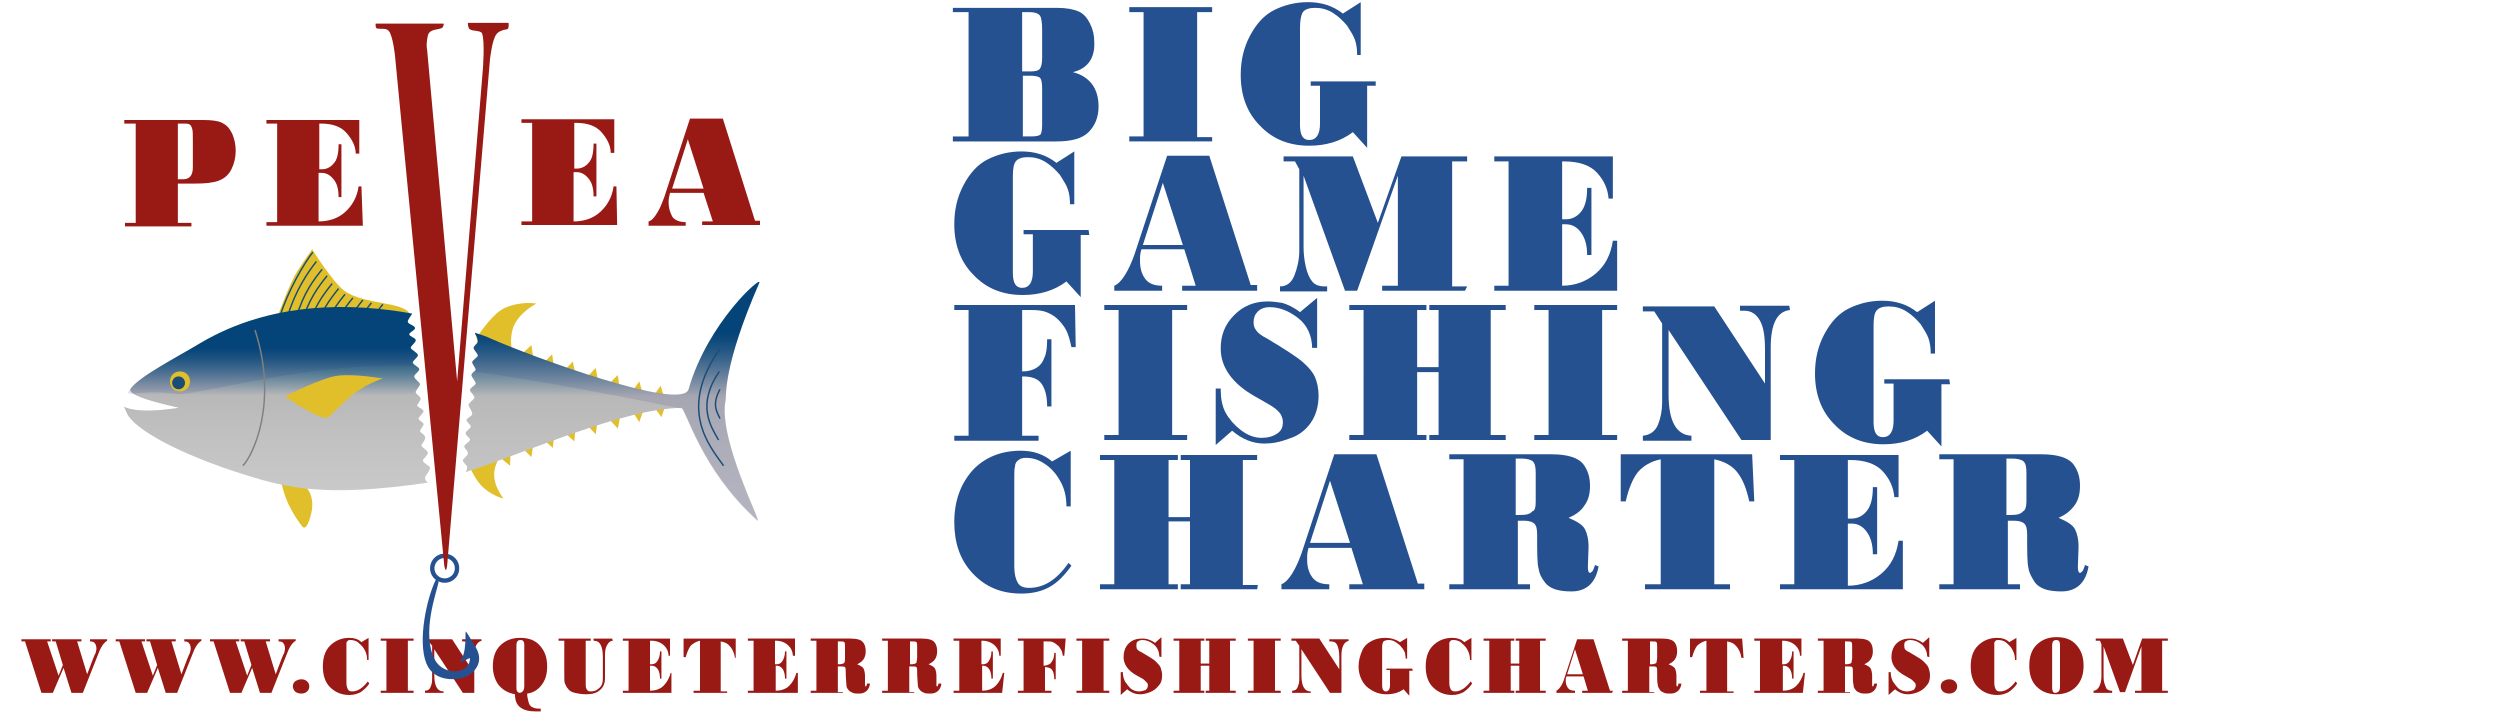 <svg xmlns="http://www.w3.org/2000/svg" xmlns:xlink="http://www.w3.org/1999/xlink" id="Layer_1" x="0px" y="0px" viewBox="0 0 350 100" style="enable-background:new 0 0 350 100;" xml:space="preserve"><style type="text/css">	.st0{enable-background:new    ;}	.st1{fill:#991915;}	.st2{fill:#265191;}	.st3{fill:none;stroke:#265191;stroke-width:0.618;}	.st4{fill:#E0BF2A;}	.st5{fill:none;stroke:#194C77;stroke-width:0.206;}	.st6{fill:url(#SVGID_1_);}	.st7{fill:url(#SVGID_00000116939516275214642740000007842517164752784794_);}	.st8{fill:url(#SVGID_00000181087118178816636920000002366382316519347840_);}	.st9{opacity:0.13;fill:#283388;enable-background:new    ;}	.st10{fill:#194C77;}	.st11{fill:none;}	.st12{fill:none;stroke:#808080;stroke-width:0.206;}</style><g id="TXT">	<g class="st0">		<path class="st1" d="M15,89.7c-0.5,0.3-0.9,0.9-1.3,2L11.6,97H10l-1.1-3.5L7.4,97H5.8l-2.3-7.2H3v-0.3h4.1v0.3H6.6l1.6,4.8   l0.6-1.5l-1-3.3H7.3v-0.3h4.1v0.3h-0.6l1.4,4.6c0.7-1.9,1.1-2.9,1.2-3c0-0.2,0.1-0.3,0.1-0.6c0-0.3-0.1-0.6-0.2-0.7   c-0.1-0.2-0.3-0.3-0.7-0.3v-0.3H15L15,89.7L15,89.7z"></path>		<path class="st1" d="M28.2,89.7c-0.5,0.3-0.9,0.9-1.3,2L24.8,97h-1.6l-1.1-3.5L20.6,97H19l-2.3-7.2h-0.5v-0.3h4.1v0.3h-0.5   l1.6,4.8l0.6-1.5l-1-3.3h-0.5v-0.3h4.1v0.3h-0.6l1.4,4.6c0.7-1.9,1.1-2.9,1.2-3c0-0.2,0.1-0.3,0.1-0.6c0-0.3-0.1-0.6-0.2-0.7   c-0.1-0.2-0.3-0.3-0.7-0.3v-0.3h2.4L28.2,89.7L28.2,89.7z"></path>		<path class="st1" d="M41.4,89.7c-0.5,0.3-0.9,0.9-1.3,2L38,97h-1.6l-1.1-3.5L33.8,97h-1.6l-2.3-7.2h-0.5v-0.3h4.1v0.3h-0.5   l1.6,4.8l0.6-1.5l-1-3.3h-0.5v-0.3h4.1v0.3h-0.6l1.4,4.6c0.7-1.9,1.1-2.9,1.2-3c0-0.2,0.1-0.3,0.1-0.6c0-0.3-0.1-0.6-0.2-0.7   c-0.1-0.2-0.3-0.3-0.7-0.3v-0.3h2.4L41.4,89.7L41.4,89.7z"></path>		<path class="st1" d="M42.2,95.1c0.3,0,0.6,0.1,0.8,0.3c0.2,0.2,0.3,0.4,0.3,0.7c0,0.3-0.1,0.5-0.3,0.7s-0.5,0.3-0.8,0.3   c-0.3,0-0.7-0.1-0.9-0.3c-0.2-0.2-0.3-0.5-0.3-0.7c0-0.3,0.1-0.5,0.3-0.7C41.6,95.2,41.9,95.1,42.2,95.1z"></path>		<path class="st1" d="M51.7,95.7c-0.4,0.6-0.8,0.9-1.2,1.2c-0.4,0.2-0.9,0.4-1.6,0.4c-1.1,0-2-0.4-2.7-1.1c-0.7-0.7-1-1.7-1-2.9   c0-1.2,0.3-2.2,1-2.9s1.6-1.1,2.7-1.1c0.7,0,1.3,0.2,1.7,0.6l1-0.6v3.1h-0.2c0-0.5-0.1-1-0.4-1.5c-0.2-0.4-0.6-0.7-0.9-1   c-0.3-0.2-0.7-0.3-1-0.3c-0.2,0-0.3,0-0.4,0.1c-0.1,0.1-0.2,0.2-0.2,0.3c0,0.1,0,0.3,0,0.7v4.9c0,0.4,0.1,0.7,0.2,0.9   s0.3,0.3,0.6,0.3c0.8,0,1.5-0.5,2.2-1.4L51.7,95.7z"></path>		<path class="st1" d="M57.9,97h-4.6v-0.3h0.8v-7h-0.8v-0.3h4.6v0.3h-0.8v7h0.8V97z"></path>		<path class="st1" d="M67.5,89.7c-0.7,0.1-1.1,0.8-1.1,2.1V97h-1.6l-4-6.1v3.6c0,1.5,0.4,2.3,1.3,2.3V97h-2.6v-0.3   c0.4,0,0.7-0.2,0.8-0.6c0.2-0.4,0.2-0.8,0.2-1.3v-4.4L60,89.8h-0.6v-0.3h3.9l2.8,4.3V92c0-0.7-0.1-1.3-0.3-1.7   c-0.2-0.4-0.5-0.5-0.9-0.5h-0.2v-0.3h2.7V89.7z"></path>		<path class="st1" d="M72.1,97.2c-1-0.2-1.7-0.6-2.3-1.3c-0.5-0.7-0.8-1.6-0.8-2.6c0-1.2,0.3-2.2,1-2.9c0.7-0.7,1.6-1.1,2.8-1.1   c1.2,0,2.1,0.3,2.8,1.1s1,1.7,1,2.9c0,1-0.2,1.8-0.7,2.5c-0.5,0.7-1.2,1.2-2.1,1.3c0,0.4,0.1,0.8,0.2,1.2s0.3,0.6,0.5,0.7   c0.2,0.1,0.5,0.2,0.8,0.2c0.1,0,0.3,0,0.4,0v0.4c-0.3,0-0.5,0-0.7,0c-1,0-1.7-0.2-2.2-0.6C72.3,98.6,72.1,98,72.1,97.2z    M73.4,96.1v-5.8c0-0.5-0.2-0.7-0.5-0.7c-0.4,0-0.6,0.2-0.6,0.8v5.8c0,0.2,0,0.4,0.1,0.6c0.1,0.1,0.2,0.2,0.4,0.2   C73.2,96.9,73.4,96.6,73.4,96.1z"></path>		<path class="st1" d="M85.8,89.7c-0.3,0-0.6,0.2-0.8,0.6c-0.2,0.3-0.3,0.8-0.3,1.4v3.3c0,0.6-0.2,1.2-0.7,1.6   c-0.4,0.4-1.1,0.6-1.9,0.6c-0.6,0-1.2-0.1-1.6-0.2c-0.5-0.1-0.8-0.3-1-0.6c-0.2-0.2-0.3-0.5-0.4-0.7C79,95.5,79,95.1,79,94.6v-4.9   h-0.8v-0.3h4.5v0.3H82v6c0,0.3,0,0.6,0.1,0.7c0,0.1,0.1,0.2,0.2,0.3s0.3,0.1,0.4,0.1c0.4,0,0.8-0.1,1.1-0.4   c0.4-0.3,0.6-0.7,0.6-1.4V92c0-0.8-0.1-1.3-0.3-1.7c-0.2-0.4-0.5-0.6-1-0.6v-0.3h2.6L85.8,89.7L85.8,89.7z"></path>		<path class="st1" d="M94,97h-6.8v-0.3H88v-7h-0.8v-0.3h6.6v2.4h-0.2c0-0.5-0.2-1-0.6-1.4c-0.4-0.4-1-0.7-1.8-0.7H91V93h0.2   c0.3,0,0.6-0.1,0.8-0.4c0.2-0.3,0.4-0.7,0.4-1.4h0.2V95h-0.2c0-0.5-0.1-1-0.3-1.3c-0.2-0.3-0.5-0.5-0.8-0.5H91v3.5   c0.7,0,1.4-0.2,1.9-0.7c0.5-0.5,0.8-1.1,1-1.8H94V97z"></path>		<path class="st1" d="M103.2,92.1h-0.3c-0.1-0.7-0.4-1.3-0.7-1.6c-0.3-0.4-0.7-0.6-1.3-0.7v7h0.9V97h-4.7v-0.3h0.9v-7   c-0.5,0.1-1,0.4-1.3,0.7c-0.3,0.4-0.5,0.9-0.7,1.6h-0.3v-2.6h7.3V92.1z"></path>		<path class="st1" d="M111.5,97h-6.8v-0.3h0.8v-7h-0.8v-0.3h6.6v2.4H111c0-0.5-0.2-1-0.6-1.4c-0.4-0.4-1-0.7-1.8-0.7h-0.1V93h0.2   c0.3,0,0.6-0.1,0.8-0.4c0.2-0.3,0.4-0.7,0.4-1.4h0.2V95h-0.2c0-0.5-0.1-1-0.3-1.3c-0.2-0.3-0.5-0.5-0.8-0.5h-0.2v3.5   c0.7,0,1.4-0.2,1.9-0.7c0.5-0.5,0.8-1.1,1-1.8h0.2V97z"></path>		<path class="st1" d="M121.8,95.7c-0.1,0.9-0.7,1.4-1.5,1.4c-0.4,0-0.7,0-0.9-0.1c-0.2-0.1-0.5-0.2-0.6-0.4   c-0.2-0.2-0.3-0.4-0.3-0.7s-0.1-0.9-0.1-1.9c0-0.3,0-0.5-0.1-0.6c-0.1-0.1-0.3-0.1-0.6-0.1c-0.2,0-0.3,0-0.4,0v3.6h0.7V97h-4.5   v-0.3h0.8v-7h-0.8v-0.3h5.6c0.9,0,1.5,0.2,1.7,0.5c0.3,0.3,0.4,0.8,0.4,1.3c0,0.4-0.1,0.8-0.3,1.1c-0.2,0.3-0.5,0.5-0.9,0.7   c0.5,0.2,0.8,0.4,0.9,0.6c0.1,0.2,0.2,0.6,0.2,1l0,1.2c0,0.2,0,0.3,0.1,0.3c0,0,0.1,0,0.1-0.1c0-0.1,0.1-0.2,0.1-0.3L121.8,95.7z    M118.3,92.1v-1.6c0-0.3,0-0.5-0.1-0.6c-0.1-0.1-0.3-0.1-0.6-0.1h-0.3v3.2h0.2c0.3,0,0.6-0.1,0.7-0.2   C118.3,92.6,118.3,92.4,118.3,92.1z"></path>		<path class="st1" d="M131.8,95.7c-0.1,0.9-0.7,1.4-1.5,1.4c-0.4,0-0.7,0-0.9-0.1c-0.2-0.1-0.5-0.2-0.6-0.4   c-0.2-0.2-0.3-0.4-0.3-0.7s-0.1-0.9-0.1-1.9c0-0.3,0-0.5-0.1-0.6c-0.1-0.1-0.3-0.1-0.6-0.1c-0.2,0-0.3,0-0.4,0v3.6h0.7V97h-4.5   v-0.3h0.8v-7h-0.8v-0.3h5.6c0.9,0,1.5,0.2,1.7,0.5c0.3,0.3,0.4,0.8,0.4,1.3c0,0.4-0.1,0.8-0.3,1.1c-0.2,0.3-0.5,0.5-0.9,0.7   c0.5,0.2,0.8,0.4,0.9,0.6c0.1,0.2,0.2,0.6,0.2,1l0,1.2c0,0.2,0,0.3,0.1,0.3c0,0,0.1,0,0.1-0.1c0-0.1,0.1-0.2,0.1-0.3L131.8,95.7z    M128.4,92.1v-1.6c0-0.3,0-0.5-0.1-0.6c-0.1-0.1-0.3-0.1-0.6-0.1h-0.3v3.2h0.2c0.3,0,0.6-0.1,0.7-0.2   C128.3,92.6,128.4,92.4,128.4,92.1z"></path>		<path class="st1" d="M140.3,97h-6.8v-0.3h0.8v-7h-0.8v-0.3h6.6v2.4h-0.2c0-0.5-0.2-1-0.6-1.4c-0.4-0.4-1-0.7-1.8-0.7h-0.1V93h0.2   c0.3,0,0.6-0.1,0.8-0.4c0.2-0.3,0.4-0.7,0.4-1.4h0.2V95h-0.2c0-0.5-0.1-1-0.3-1.3c-0.2-0.3-0.5-0.5-0.8-0.5h-0.2v3.5   c0.7,0,1.4-0.2,1.9-0.7c0.5-0.5,0.8-1.1,1-1.8h0.2L140.3,97L140.3,97z"></path>		<path class="st1" d="M149,91.8h-0.2c-0.1-0.4-0.1-0.7-0.3-0.9c-0.1-0.2-0.3-0.5-0.5-0.6c-0.2-0.2-0.4-0.3-0.6-0.4   c-0.2-0.1-0.5-0.1-0.8-0.1h-0.5v3.4c0.3,0,0.6-0.1,0.8-0.2c0.2-0.1,0.3-0.3,0.5-0.6c0.1-0.2,0.2-0.6,0.2-1h0.2v3.7h-0.2   c0-0.6-0.1-1-0.3-1.3s-0.6-0.4-1-0.4h0v3.3h0.9V97h-4.7v-0.3h0.8v-7h-0.8v-0.3h6.7L149,91.8L149,91.8z"></path>		<path class="st1" d="M155.3,97h-4.6v-0.3h0.8v-7h-0.8v-0.3h4.6v0.3h-0.8v7h0.8V97z"></path>		<path class="st1" d="M162.3,91.9c0-0.7-0.3-1.3-0.8-1.7c-0.5-0.4-1-0.6-1.6-0.6c-0.2,0-0.5,0.1-0.6,0.2c-0.2,0.1-0.2,0.3-0.2,0.6   c0,0.2,0,0.3,0.1,0.5c0.1,0.1,0.3,0.3,0.6,0.4c1,0.6,1.7,1,2,1.3c0.3,0.3,0.6,0.6,0.7,0.9s0.2,0.7,0.2,1c0,0.6-0.1,1.1-0.5,1.5   c-0.3,0.4-0.7,0.7-1.2,0.9s-1,0.3-1.4,0.3c-0.6,0-1.2-0.2-1.8-0.7l-0.9,0.8v-3.2h0.3v0c0,0.5,0.1,0.9,0.3,1.3   c0.2,0.3,0.5,0.7,0.8,1c0.4,0.3,0.8,0.4,1.2,0.4c0.3,0,0.6-0.1,0.9-0.2c0.2-0.2,0.3-0.4,0.3-0.6c0-0.1,0-0.3-0.1-0.4   c-0.1-0.1-0.2-0.2-0.4-0.4s-0.5-0.3-1-0.6c-1.3-0.7-1.9-1.6-1.9-2.6c0-0.7,0.2-1.4,0.7-1.9c0.5-0.5,1.1-0.7,1.9-0.7   c0.2,0,0.5,0,0.8,0.1c0.3,0.1,0.6,0.2,1,0.5l0.9-0.8v2.8L162.3,91.9L162.3,91.9z"></path>		<path class="st1" d="M173,97h-4.2v-0.3h0.5v-3.5h-1.2v3.5h0.5V97h-4.3v-0.3h0.8v-7h-0.8v-0.3h4.3v0.3h-0.5v3.2h1.2v-3.2h-0.5v-0.3   h4.2v0.3h-0.8v7h0.8V97z"></path>		<path class="st1" d="M179.3,97h-4.6v-0.3h0.8v-7h-0.8v-0.3h4.6v0.3h-0.8v7h0.8V97z"></path>		<path class="st1" d="M188.9,89.7c-0.7,0.1-1.1,0.8-1.1,2.1V97h-1.6l-4-6.1v3.6c0,1.5,0.4,2.3,1.3,2.3V97h-2.6v-0.3   c0.4,0,0.7-0.2,0.8-0.6c0.2-0.4,0.2-0.8,0.2-1.3v-4.4l-0.5-0.7h-0.6v-0.3h3.9l2.8,4.3V92c0-0.7-0.1-1.3-0.3-1.7   c-0.2-0.4-0.5-0.5-0.9-0.5h-0.2v-0.3h2.7V89.7z"></path>		<path class="st1" d="M197.8,93.9h-0.5v3.5l-0.8-0.9c-0.7,0.5-1.5,0.7-2.4,0.7c-1.1,0-2-0.4-2.8-1.1c-0.7-0.7-1.1-1.7-1.1-2.8   c0-0.8,0.2-1.5,0.5-2.2c0.3-0.7,0.8-1.1,1.4-1.4c0.6-0.3,1.2-0.4,1.9-0.4c0.7,0,1.4,0.2,2,0.6l1-0.6v2.9h-0.2   c0-0.3-0.1-0.6-0.1-0.8c-0.1-0.2-0.2-0.5-0.5-0.8c-0.2-0.3-0.5-0.5-0.8-0.7c-0.3-0.2-0.6-0.3-1-0.3c-0.3,0-0.6,0.1-0.7,0.2   c-0.1,0.1-0.2,0.4-0.2,0.8v5.4c0,0.5,0.2,0.8,0.5,0.8c0.4,0,0.6-0.3,0.6-0.9v-2.1h-0.5v-0.2h3.6L197.8,93.9L197.8,93.9z"></path>		<path class="st1" d="M206.1,95.7c-0.4,0.6-0.8,0.9-1.2,1.2c-0.4,0.2-0.9,0.4-1.6,0.4c-1.1,0-2-0.4-2.7-1.1c-0.7-0.7-1-1.7-1-2.9   c0-1.2,0.3-2.2,1-2.9c0.7-0.7,1.6-1.1,2.7-1.1c0.7,0,1.3,0.2,1.7,0.6l1-0.6v3.1h-0.2c0-0.5-0.1-1-0.4-1.5c-0.2-0.4-0.6-0.7-0.9-1   c-0.3-0.2-0.7-0.3-1-0.3c-0.2,0-0.3,0-0.4,0.1c-0.1,0.1-0.2,0.2-0.2,0.3s0,0.3,0,0.7v4.9c0,0.4,0.1,0.7,0.2,0.9s0.3,0.3,0.6,0.3   c0.8,0,1.5-0.5,2.2-1.4L206.1,95.7z"></path>		<path class="st1" d="M216.4,97h-4.2v-0.3h0.5v-3.5h-1.2v3.5h0.5V97h-4.3v-0.3h0.8v-7h-0.8v-0.3h4.3v0.3h-0.5v3.2h1.2v-3.2h-0.5   v-0.3h4.2v0.3h-0.8v7h0.8V97z"></path>		<path class="st1" d="M225.7,97h-4.2v-0.3h0.8l-0.6-2h-2.4c-0.1,0.2-0.1,0.4-0.1,0.6c0,0.4,0.1,0.7,0.3,1c0.2,0.3,0.5,0.4,1,0.4V97   h-2.6v-0.3c0.2-0.1,0.4-0.3,0.6-0.6c0.2-0.3,0.4-0.7,0.5-1.1l1.8-5.5h2.3l2.3,7.2h0.4L225.7,97L225.7,97z M221.6,94.4l-1.1-3.5h0   l-1.1,3.5H221.6z"></path>		<path class="st1" d="M235.4,95.7c-0.1,0.9-0.7,1.4-1.5,1.4c-0.4,0-0.7,0-0.9-0.1c-0.2-0.1-0.5-0.2-0.6-0.4s-0.3-0.4-0.3-0.7   c-0.1-0.3-0.1-0.9-0.1-1.9c0-0.3,0-0.5-0.1-0.6c-0.1-0.1-0.3-0.1-0.6-0.1c-0.2,0-0.3,0-0.4,0v3.6h0.7V97h-4.5v-0.3h0.8v-7h-0.8   v-0.3h5.6c0.9,0,1.5,0.2,1.7,0.5c0.3,0.3,0.4,0.8,0.4,1.3c0,0.4-0.1,0.8-0.3,1.1c-0.2,0.3-0.5,0.5-0.9,0.7   c0.5,0.2,0.8,0.4,0.9,0.6c0.1,0.2,0.2,0.6,0.2,1l0,1.2c0,0.2,0,0.3,0.1,0.3c0,0,0.1,0,0.1-0.1c0-0.1,0.1-0.2,0.1-0.3L235.4,95.7z    M232,92.1v-1.6c0-0.3,0-0.5-0.1-0.6c-0.1-0.1-0.3-0.1-0.6-0.1h-0.3v3.2h0.2c0.3,0,0.6-0.1,0.7-0.2C231.9,92.6,232,92.4,232,92.1z   "></path>		<path class="st1" d="M244.1,92.1h-0.3c-0.1-0.7-0.4-1.3-0.7-1.6c-0.3-0.4-0.7-0.6-1.3-0.7v7h0.9V97h-4.7v-0.3h0.9v-7   c-0.5,0.1-1,0.4-1.3,0.7c-0.3,0.4-0.5,0.9-0.7,1.6h-0.3v-2.6h7.3L244.1,92.1L244.1,92.1z"></path>		<path class="st1" d="M252.4,97h-6.8v-0.3h0.8v-7h-0.8v-0.3h6.6v2.4H252c0-0.5-0.2-1-0.6-1.4c-0.4-0.4-1-0.7-1.8-0.7h-0.1V93h0.2   c0.3,0,0.6-0.1,0.8-0.4c0.2-0.3,0.4-0.7,0.4-1.4h0.2V95h-0.2c0-0.5-0.1-1-0.3-1.3c-0.2-0.3-0.5-0.5-0.8-0.5h-0.2v3.5   c0.7,0,1.4-0.2,1.9-0.7c0.5-0.5,0.8-1.1,1-1.8h0.2L252.4,97L252.4,97z"></path>		<path class="st1" d="M262.8,95.7c-0.1,0.9-0.7,1.4-1.5,1.4c-0.4,0-0.7,0-0.9-0.1c-0.2-0.1-0.5-0.2-0.6-0.4   c-0.2-0.2-0.3-0.4-0.3-0.7c-0.1-0.3-0.1-0.9-0.1-1.9c0-0.3,0-0.5-0.1-0.6c-0.1-0.1-0.3-0.1-0.6-0.1c-0.2,0-0.3,0-0.4,0v3.6h0.7V97   h-4.5v-0.3h0.8v-7h-0.8v-0.3h5.6c0.9,0,1.5,0.2,1.7,0.5c0.3,0.3,0.4,0.8,0.4,1.3c0,0.4-0.1,0.8-0.3,1.1c-0.2,0.3-0.5,0.5-0.9,0.7   c0.5,0.2,0.8,0.4,0.9,0.6c0.1,0.2,0.2,0.6,0.2,1l0,1.2c0,0.2,0,0.3,0.1,0.3c0,0,0.1,0,0.1-0.1c0-0.1,0.1-0.2,0.1-0.3L262.8,95.7z    M259.3,92.1v-1.6c0-0.3,0-0.5-0.1-0.6s-0.3-0.1-0.6-0.1h-0.3v3.2h0.2c0.3,0,0.6-0.1,0.7-0.2C259.2,92.6,259.3,92.4,259.3,92.1z"></path>		<path class="st1" d="M269.8,91.9c0-0.7-0.3-1.3-0.8-1.7s-1-0.6-1.6-0.6c-0.2,0-0.5,0.1-0.6,0.2c-0.2,0.1-0.2,0.3-0.2,0.6   c0,0.2,0,0.3,0.1,0.5c0.1,0.1,0.3,0.3,0.6,0.4c1,0.6,1.7,1,2,1.3c0.3,0.3,0.6,0.6,0.7,0.9c0.1,0.3,0.2,0.7,0.2,1   c0,0.6-0.1,1.1-0.5,1.5c-0.3,0.4-0.7,0.7-1.2,0.9s-1,0.3-1.4,0.3c-0.6,0-1.2-0.2-1.8-0.7l-0.9,0.8v-3.2h0.3v0   c0,0.5,0.1,0.9,0.3,1.3c0.2,0.3,0.5,0.7,0.8,1c0.4,0.3,0.8,0.4,1.2,0.4c0.3,0,0.6-0.1,0.9-0.2c0.2-0.2,0.3-0.4,0.3-0.6   c0-0.1,0-0.3-0.1-0.4c-0.1-0.1-0.2-0.2-0.4-0.4c-0.1-0.1-0.5-0.3-1-0.6c-1.3-0.7-1.9-1.6-1.9-2.6c0-0.7,0.2-1.4,0.7-1.9   c0.5-0.5,1.1-0.7,1.9-0.7c0.2,0,0.5,0,0.8,0.1c0.3,0.1,0.6,0.2,1,0.5l0.9-0.8v2.8L269.8,91.9L269.8,91.9z"></path>		<path class="st1" d="M272.9,95.1c0.3,0,0.6,0.1,0.8,0.3s0.3,0.4,0.3,0.7c0,0.3-0.1,0.5-0.3,0.7s-0.5,0.3-0.8,0.3s-0.7-0.1-0.9-0.3   c-0.2-0.2-0.3-0.5-0.3-0.7c0-0.3,0.1-0.5,0.3-0.7C272.3,95.2,272.6,95.1,272.9,95.1z"></path>		<path class="st1" d="M282.4,95.7c-0.4,0.6-0.8,0.9-1.2,1.2c-0.4,0.2-0.9,0.4-1.6,0.4c-1.1,0-2-0.4-2.7-1.1c-0.7-0.7-1-1.7-1-2.9   c0-1.2,0.3-2.2,1-2.9s1.6-1.1,2.7-1.1c0.7,0,1.3,0.2,1.7,0.6l1-0.6v3.1h-0.2c0-0.5-0.1-1-0.4-1.5c-0.2-0.4-0.6-0.7-0.9-1   c-0.3-0.2-0.7-0.3-1-0.3c-0.2,0-0.3,0-0.4,0.1c-0.1,0.1-0.2,0.2-0.2,0.3s0,0.3,0,0.7v4.9c0,0.4,0.1,0.7,0.2,0.9s0.3,0.3,0.6,0.3   c0.8,0,1.5-0.5,2.2-1.4L282.4,95.7z"></path>		<path class="st1" d="M287.9,89.2c1.2,0,2.1,0.3,2.8,1.1s1,1.7,1,2.9c0,1.2-0.3,2.1-1,2.9c-0.7,0.7-1.6,1.1-2.8,1.1   c-1.2,0-2.1-0.4-2.8-1.1c-0.7-0.7-1-1.7-1-2.9c0-1.2,0.3-2.2,1-2.9C285.8,89.6,286.7,89.2,287.9,89.2z M288.4,96.1v-5.8   c0-0.5-0.2-0.7-0.5-0.7c-0.4,0-0.6,0.2-0.6,0.8v5.8c0,0.2,0,0.4,0.1,0.6s0.2,0.2,0.4,0.2C288.3,96.9,288.4,96.6,288.4,96.1z"></path>		<path class="st1" d="M303.5,97h-4.6v-0.3h0.9v-6.2h0l-2.3,6.4h-0.7l-2.3-6.4v4c0,0.4,0,0.7,0.1,1.1c0.1,0.3,0.2,0.6,0.3,0.8   c0.2,0.2,0.4,0.3,0.7,0.3h0.1V97h-2.6v-0.3c0.3,0,0.6-0.2,0.8-0.6c0.2-0.4,0.3-0.9,0.3-1.4v-4.5l-0.2-0.5h-0.6v-0.3h3.8l1.4,3.7   l1.3-3.7h3.6v0.3h-0.8v7h0.8V97z"></path>	</g>	<g class="st0">		<path class="st2" d="M150.2,10.1c1.2,0.3,2.1,0.9,2.7,1.7c0.6,0.8,0.9,1.9,0.9,3.1c0,1.5-0.5,2.7-1.4,3.6   c-0.9,0.9-2.4,1.3-4.5,1.3h-14.5v-0.7h2.2V1.7h-2.2V1.1h14.6c1.3,0,2.3,0.2,3,0.5c0.7,0.3,1.2,0.9,1.6,1.7   c0.4,0.8,0.6,1.6,0.6,2.6C153.3,8.1,152.3,9.6,150.2,10.1L150.2,10.1L150.2,10.1z M145.9,8.1V4.2c0-1-0.1-1.7-0.3-2   s-0.7-0.5-1.4-0.5h-1.1V10h1.2c0.6,0,1.1-0.1,1.3-0.4C145.8,9.3,145.9,8.8,145.9,8.1z M145.9,17.4v-5c0-0.8-0.1-1.3-0.3-1.5   c-0.2-0.2-0.7-0.3-1.4-0.3h-1v8.5h1.2c0.7,0,1.1-0.1,1.3-0.3C145.8,18.6,145.9,18.2,145.9,17.4z"></path>		<path class="st2" d="M169.7,19.8h-11.6v-0.7h2V1.7h-2V1h11.6v0.7h-2.1v17.5h2.1V19.8z"></path>		<path class="st2" d="M192.6,12h-1.2v8.7l-2-2.2c-1.7,1.3-3.8,1.9-6.1,1.9c-2.8,0-5.1-0.9-6.9-2.8c-1.8-1.8-2.7-4.2-2.7-7.1   c0-2,0.4-3.8,1.3-5.5c0.9-1.7,2-2.9,3.4-3.6s3-1.1,4.7-1.1c1.9,0,3.5,0.5,4.9,1.6l2.5-1.6v7.4H190c0-0.8-0.1-1.5-0.3-2.1   s-0.6-1.2-1.1-2c-0.6-0.7-1.2-1.3-2-1.8c-0.8-0.5-1.6-0.7-2.5-0.7c-0.8,0-1.4,0.2-1.7,0.6C182.1,2.2,182,3,182,4v13.5   c0,1.4,0.4,2.1,1.3,2.1c1,0,1.5-0.8,1.5-2.3V12h-1.3v-0.6h9.1L192.6,12L192.6,12z"></path>	</g>	<g class="st0">		<path class="st2" d="M152.5,32.9h-1.2v8.7l-2-2.2c-1.7,1.3-3.8,1.9-6.1,1.9c-2.8,0-5.1-0.9-6.9-2.8c-1.8-1.8-2.7-4.2-2.7-7.1   c0-2,0.4-3.8,1.3-5.5c0.9-1.7,2-2.9,3.4-3.6c1.4-0.7,3-1.1,4.7-1.1c1.9,0,3.5,0.5,4.9,1.6l2.5-1.6v7.4h-0.6c0-0.8-0.1-1.5-0.3-2.1   c-0.2-0.6-0.6-1.2-1.1-2c-0.6-0.7-1.2-1.3-2-1.8c-0.8-0.5-1.6-0.7-2.5-0.7c-0.8,0-1.4,0.2-1.7,0.6c-0.3,0.4-0.4,1.1-0.4,2.1v13.5   c0,1.4,0.4,2.1,1.3,2.1c1,0,1.5-0.8,1.5-2.3v-5.2h-1.3v-0.6h9.1L152.5,32.9L152.5,32.9z"></path>		<path class="st2" d="M176,40.7h-10.5v-0.7h1.9l-1.6-5.1h-6c-0.2,0.6-0.2,1.1-0.2,1.6c0,1,0.2,1.8,0.7,2.5c0.5,0.7,1.3,1,2.4,1v0.7   H156V40c0.5-0.2,1-0.7,1.5-1.5c0.5-0.8,0.9-1.7,1.3-2.8l4.6-13.9h5.9l5.8,18.1h0.9V40.7z M165.6,34.3l-2.8-8.7h0l-2.8,8.7H165.6z"></path>		<path class="st2" d="M205.1,40.7h-11.6v-0.7h2.2V24.6h0L190,40.7h-1.7l-5.8-16.1v10c0,0.9,0.1,1.8,0.3,2.7s0.5,1.6,0.9,2.1   c0.4,0.5,1,0.7,1.8,0.7h0.3v0.7h-6.6v-0.7c0.9,0,1.6-0.5,2-1.5c0.4-1,0.7-2.2,0.7-3.5V23.7l-0.6-1.1h-1.6v-0.7h9.7l3.5,9.3   l3.3-9.3h9.2v0.7h-2.1v17.5h2.1L205.1,40.7L205.1,40.7z"></path>		<path class="st2" d="M226.4,40.7h-17.2v-0.7h2V22.6h-2v-0.7h16.6v5.9h-0.6c-0.1-1.3-0.6-2.5-1.6-3.6c-1-1.1-2.6-1.6-4.6-1.6h-0.3   v8.1h0.5c0.8,0,1.5-0.3,2.1-1c0.6-0.7,0.9-1.8,0.9-3.4h0.6v9.4h-0.6c0-1.4-0.3-2.4-0.9-3.2c-0.6-0.8-1.3-1.1-2.1-1.1h-0.5V40   c1.8,0,3.4-0.6,4.7-1.7c1.3-1.1,2.1-2.6,2.4-4.6h0.6L226.4,40.7L226.4,40.7z"></path>	</g>	<g class="st0">		<path class="st2" d="M150.6,48.6H150c-0.2-0.9-0.4-1.7-0.7-2.3c-0.3-0.6-0.7-1.1-1.2-1.6c-0.5-0.5-1.1-0.8-1.6-1   c-0.5-0.2-1.2-0.3-2.2-0.3h-1.2V52c0.9,0,1.5-0.2,2-0.5c0.5-0.3,0.9-0.8,1.1-1.4c0.3-0.6,0.4-1.5,0.4-2.6h0.6v9.4h-0.6   c0-1.5-0.3-2.5-0.8-3.2c-0.5-0.7-1.4-1-2.6-1h-0.1v8.3h2.3v0.7h-11.8v-0.7h2V43.4h-2v-0.7h16.9L150.6,48.6L150.6,48.6z"></path>		<path class="st2" d="M166.2,61.6h-11.6v-0.7h2V43.4h-2v-0.7h11.6v0.7h-2.1v17.5h2.1V61.6z"></path>		<path class="st2" d="M183.7,48.8c0-1.8-0.7-3.3-2-4.3c-1.3-1-2.6-1.5-4-1.5c-0.6,0-1.2,0.2-1.6,0.6s-0.6,0.9-0.6,1.5   c0,0.5,0.1,0.8,0.4,1.2c0.2,0.3,0.7,0.7,1.5,1.1c2.5,1.5,4.2,2.6,5,3.3c0.8,0.7,1.4,1.4,1.7,2.1c0.3,0.7,0.5,1.6,0.5,2.6   c0,1.5-0.4,2.8-1.1,3.8c-0.7,1-1.7,1.8-3,2.2c-1.3,0.5-2.4,0.7-3.5,0.7c-1.6,0-3.1-0.6-4.5-1.8l-2.3,2v-7.9h0.7v0.1   c0,1.3,0.2,2.4,0.7,3.3c0.5,0.9,1.2,1.7,2.1,2.4c0.9,0.7,1.9,1.1,2.9,1.1c0.9,0,1.6-0.2,2.2-0.6c0.6-0.4,0.8-0.9,0.8-1.6   c0-0.4-0.1-0.7-0.3-1.1c-0.2-0.3-0.5-0.6-0.9-0.9s-1.3-0.8-2.7-1.6c-3.2-1.8-4.8-4.1-4.8-6.7c0-1.9,0.6-3.4,1.9-4.7   c1.3-1.3,2.8-1.9,4.7-1.9c0.6,0,1.3,0.1,2,0.2c0.7,0.2,1.6,0.6,2.5,1.3l2.4-2v7H183.7z"></path>		<path class="st2" d="M210.8,61.6h-10.7v-0.7h1.3v-8.8h-3v8.8h1.3v0.7h-10.8v-0.7h2V43.4h-2v-0.7h10.8v0.7h-1.3v8h3v-8h-1.3v-0.7   h10.7v0.7h-2.1v17.5h2.1V61.6z"></path>		<path class="st2" d="M226.4,61.6h-11.6v-0.7h2V43.4h-2v-0.7h11.6v0.7h-2.1v17.5h2.1V61.6z"></path>		<path class="st2" d="M250.6,43.4c-1.8,0.2-2.7,1.9-2.7,5.3v12.9h-4.1l-10.2-15.4v9c0,3.8,1.1,5.7,3.2,5.8v0.7H230v-0.7   c1-0.1,1.7-0.6,2.1-1.5c0.4-1,0.6-2,0.6-3.2v-11l-1.1-1.7H230v-0.7h10l7.1,10.8V49c0-1.9-0.2-3.2-0.7-4.1   c-0.5-0.9-1.2-1.4-2.2-1.4h-0.6v-0.7h6.9L250.6,43.4L250.6,43.4z"></path>		<path class="st2" d="M273,53.8h-1.2v8.7l-2-2.2c-1.7,1.3-3.8,1.9-6.1,1.9c-2.8,0-5.1-0.9-6.9-2.8c-1.8-1.8-2.7-4.2-2.7-7.1   c0-2,0.4-3.8,1.3-5.5c0.9-1.7,2-2.9,3.4-3.6c1.4-0.7,3-1.1,4.7-1.1c1.9,0,3.5,0.5,4.9,1.6l2.5-1.6v7.4h-0.6c0-0.8-0.1-1.5-0.3-2.1   s-0.6-1.2-1.1-2c-0.6-0.7-1.2-1.3-2-1.8c-0.8-0.5-1.6-0.7-2.5-0.7c-0.8,0-1.4,0.2-1.7,0.6c-0.3,0.4-0.4,1.1-0.4,2.1v13.5   c0,1.4,0.4,2.1,1.3,2.1c1,0,1.5-0.8,1.5-2.3v-5.2h-1.3v-0.6h9.1L273,53.8L273,53.8z"></path>	</g>	<g class="st0">		<path class="st2" d="M150,79.2c-1,1.4-2,2.4-3.1,3s-2.4,0.9-3.9,0.9c-2.8,0-5-0.9-6.8-2.8c-1.8-1.9-2.6-4.3-2.6-7.2   c0-3,0.9-5.4,2.6-7.3c1.7-1.8,4-2.7,6.7-2.7c1.8,0,3.2,0.5,4.4,1.5l2.6-1.5v7.8h-0.6c0-1.4-0.3-2.6-0.9-3.6   c-0.6-1.1-1.4-1.9-2.2-2.4c-0.9-0.6-1.7-0.8-2.6-0.8c-0.4,0-0.8,0.1-1,0.3c-0.3,0.2-0.5,0.5-0.5,0.9c-0.1,0.3-0.1,0.9-0.1,1.6   v12.4c0,1.1,0.2,1.8,0.5,2.3c0.3,0.5,0.8,0.7,1.6,0.7c2.1,0,3.9-1.2,5.5-3.5L150,79.2z"></path>		<path class="st2" d="M176,82.5h-10.7v-0.7h1.3V73h-3v8.8h1.3v0.7h-10.9v-0.7h2V64.4h-2v-0.7h10.9v0.7h-1.3v8h3v-8h-1.3v-0.7H176   v0.7H174v17.5h2.1L176,82.5L176,82.5z"></path>		<path class="st2" d="M199.4,82.5h-10.5v-0.7h1.9l-1.6-5.1h-6c-0.2,0.6-0.2,1.1-0.2,1.6c0,1,0.2,1.8,0.7,2.5c0.5,0.7,1.3,1,2.4,1   v0.7h-6.7v-0.7c0.5-0.2,1-0.7,1.5-1.5c0.5-0.8,0.9-1.7,1.3-2.8l4.6-13.9h5.9l5.8,18.1h0.9L199.4,82.5L199.4,82.5z M189,76   l-2.8-8.7h0l-2.8,8.7H189z"></path>		<path class="st2" d="M223.8,79.3c-0.4,2.3-1.7,3.5-3.8,3.5c-0.9,0-1.7-0.1-2.3-0.3c-0.6-0.2-1.2-0.6-1.5-1.1   c-0.4-0.5-0.7-1.1-0.8-1.8c-0.2-0.7-0.2-2.3-0.2-4.8c0-0.7-0.1-1.2-0.4-1.5c-0.2-0.2-0.7-0.4-1.4-0.4c-0.4,0-0.7,0-0.9,0v8.9h1.7   v0.7h-11.3v-0.7h2V64.3h-2v-0.7h14.3c2.3,0,3.7,0.5,4.4,1.3c0.7,0.9,1,1.9,1,3.1c0,1.1-0.2,2-0.8,2.8c-0.5,0.8-1.3,1.3-2.2,1.7   c1.2,0.5,2,1,2.3,1.6c0.3,0.6,0.5,1.4,0.5,2.4l-0.1,2.9c0,0.5,0.1,0.8,0.3,0.8c0.1,0,0.2-0.1,0.4-0.3c0.1-0.2,0.2-0.5,0.3-0.8   L223.8,79.3z M215,70.2v-4c0-0.8-0.1-1.3-0.4-1.6c-0.2-0.2-0.8-0.4-1.5-0.4h-0.9v7.9h0.5c0.9,0,1.5-0.1,1.8-0.5   C214.9,71.5,215,71,215,70.2z"></path>		<path class="st2" d="M245.6,70.2h-0.7c-0.4-1.8-0.9-3.1-1.7-4.1c-0.7-0.9-1.8-1.5-3.2-1.8v17.5h2.2v0.7h-11.9v-0.7h2.2V64.3   c-1.4,0.3-2.4,0.9-3.2,1.8c-0.7,0.9-1.3,2.3-1.7,4.1h-0.7v-6.6h18.4L245.6,70.2L245.6,70.2z"></path>		<path class="st2" d="M266.4,82.5h-17.2v-0.7h2V64.4h-2v-0.7h16.6v5.9h-0.6c-0.1-1.3-0.6-2.5-1.6-3.6c-1-1.1-2.6-1.6-4.6-1.6h-0.3   v8.2h0.5c0.8,0,1.5-0.3,2.1-1c0.6-0.7,0.9-1.8,0.9-3.4h0.6v9.4h-0.6c0-1.4-0.3-2.4-0.9-3.2s-1.3-1.1-2.1-1.1h-0.5v8.7   c1.8,0,3.4-0.6,4.7-1.7c1.3-1.1,2.1-2.6,2.4-4.6h0.6L266.4,82.5L266.4,82.5z"></path>		<path class="st2" d="M292.4,79.3c-0.4,2.3-1.7,3.5-3.8,3.5c-0.9,0-1.7-0.1-2.3-0.3c-0.6-0.2-1.2-0.6-1.5-1.1s-0.7-1.1-0.8-1.8   c-0.2-0.7-0.2-2.3-0.2-4.8c0-0.7-0.1-1.2-0.4-1.5c-0.2-0.2-0.7-0.4-1.4-0.4c-0.4,0-0.7,0-0.9,0v8.9h1.7v0.7h-11.3v-0.7h2V64.3h-2   v-0.7h14.3c2.3,0,3.7,0.5,4.4,1.3c0.7,0.9,1,1.9,1,3.1c0,1.1-0.2,2-0.8,2.8s-1.3,1.3-2.2,1.7c1.2,0.5,2,1,2.3,1.6   c0.3,0.6,0.5,1.4,0.5,2.4l-0.1,2.9c0,0.5,0.1,0.8,0.3,0.8c0.1,0,0.2-0.1,0.4-0.3c0.1-0.2,0.2-0.5,0.3-0.8L292.4,79.3z M283.7,70.2   v-4c0-0.8-0.1-1.3-0.4-1.6c-0.2-0.2-0.8-0.4-1.5-0.4h-0.9v7.9h0.5c0.9,0,1.5-0.1,1.8-0.5C283.5,71.5,283.7,71,283.7,70.2z"></path>	</g></g><g id="Creat">	<g id="Amo">		<path class="st3" d="M63.9,79c-0.3-0.9-1.3-1.4-2.2-1.1c-0.9,0.3-1.4,1.3-1.1,2.2s1.3,1.4,2.2,1.1C63.7,80.9,64.2,80,63.9,79z"></path>		<path class="st2" d="M66.4,90.3c-0.2-0.3-0.9-1.6-1.2-1.9c-0.1-0.1,0.2,3.2-0.8,4.1c0,0.5,1.5-0.6,1.4-0.3   c-0.1,2.3-3.7,2.4-4.9,0.2c-2-3.7,0.3-9.7,0.5-10.9c0-0.2-0.3-0.5-0.4-0.3c-1.2,2.4-2.6,8.5-1.3,11.7c1.1,2.7,4.5,2.4,5.8,1.7   C66.4,94.1,68,92.6,66.4,90.3z"></path>	</g>	<g id="Pesce">		<path class="st4" d="M69.2,66.1c0.2-2,1.8-3.2,1.7-3.4c-0.2-0.9-5.4,2-5.4,2s0.6,1.8,1.8,3.2c1.4,1.5,3.2,1.9,3.2,1.9   S69,68,69.2,66.1z"></path>		<path class="st4" d="M42.4,73.8c0,0-0.8-0.9-1.7-2.6c-0.9-1.6-1.3-3.6-1.3-3.6s1.7-0.8,2.5-0.3c0.6,0.4,2.6,1.9,1.5,5.2   C42.9,74.3,42.4,73.8,42.4,73.8z"></path>		<path class="st4" d="M75.1,42.5c0,0-2.1-0.4-4.4,0.6c-1.6,0.7-3.3,3.2-4,4.2c0.1,0.2,0.1,0.4,0.1,0.6c0,0,0,0,0,0.1   c1.1,0.8,4.7,3.3,5.2,2.5c0.1-0.1-0.9-2.2-0.2-4.5C72.5,43.8,75.1,42.5,75.1,42.5z"></path>		<g>			<polygon class="st4" points="71.5,47 71.5,47 69.7,48.4 71.5,49.2    "></polygon>			<polygon class="st4" points="74.4,48.3 74.4,48.3 72.8,49.8 74.7,50.4    "></polygon>			<polygon class="st4" points="77.3,49.6 77.3,49.6 75.7,51.2 77.6,51.7    "></polygon>			<polygon class="st4" points="80.2,50.6 80.2,50.6 78.7,52.2 80.6,52.7    "></polygon>			<polygon class="st4" points="83.4,51.5 83.4,51.5 81.9,53.1 83.8,53.7    "></polygon>			<polygon class="st4" points="86.5,52.5 86.5,52.5 84.9,54.1 86.8,54.7    "></polygon>			<polygon class="st4" points="89.5,53.4 89.5,53.4 88.2,55.2 90.1,55.5    "></polygon>			<polygon class="st4" points="92.5,54 92.5,54 91.2,55.8 93.1,56.1    "></polygon>		</g>		<path class="st4" d="M57.4,44.1c-0.5-1.9-6.5-1.4-9.2-3.4c-1.7-1.3-4.5-5.8-4.5-5.8S42.9,36,41.6,38c-1.1,1.8-2.7,6.2-2.7,6.2   S57.7,45.1,57.4,44.1z"></path>		<g>			<path class="st5" d="M40.3,44.2c1-3.4,2.8-6.1,4-7.6"></path>			<path class="st5" d="M41.5,44.4c1-3.4,2.4-5.2,3.6-6.7"></path>			<path class="st5" d="M42.2,45.3c1-3.4,2.4-5.2,3.6-6.7"></path>			<path class="st5" d="M42.9,46.4c1-3.4,2.4-5.2,3.6-6.7"></path>			<path class="st5" d="M43.8,47.1c1-3.4,2.4-5.2,3.6-6.7"></path>			<path class="st5" d="M44.7,47.9c1-3.4,2.4-5.2,3.6-6.7"></path>			<path class="st5" d="M45.8,48.4c1-3.4,2.4-5.2,3.6-6.7"></path>			<path class="st5" d="M47.2,48.7c1-3.4,2.4-5.2,3.6-6.7"></path>			<path class="st5" d="M48.4,49.1c1-3.4,2.4-5.2,3.6-6.7"></path>			<path class="st5" d="M50,49.3c1-3.4,2.4-5.2,3.6-6.7"></path>			<path class="st5" d="M39.2,44.3c1-3.4,3.4-7.5,4.6-9"></path>		</g>		<g>			<polygon class="st4" points="71.4,65.2 71.4,65.2 69.7,63.8 71.5,63    "></polygon>			<polygon class="st4" points="74.4,64 74.4,64 72.8,62.4 74.7,61.9    "></polygon>			<polygon class="st4" points="77.4,62.7 77.4,62.7 75.7,61.2 77.6,60.6    "></polygon>			<polygon class="st4" points="80.4,61.8 80.4,61.8 78.8,60.3 80.6,59.6    "></polygon>			<polygon class="st4" points="83.4,60.8 83.4,60.8 81.8,59.1 83.7,58.6    "></polygon>			<polygon class="st4" points="86.5,60 86.5,60 85,58.4 86.9,57.9    "></polygon>			<polygon class="st4" points="89.5,59.1 89.5,59.1 88.3,57.2 90.2,57.1    "></polygon>			<polygon class="st4" points="92.6,58.4 92.6,58.4 91.3,56.6 93.3,56.4    "></polygon>		</g>					<linearGradient id="SVGID_1_" gradientUnits="userSpaceOnUse" x1="38.729" y1="-682.707" x2="38.729" y2="-708.11" gradientTransform="matrix(1 0 0 1 0 751.291)">			<stop offset="0" style="stop-color:#C9C9C9"></stop>			<stop offset="0.32" style="stop-color:#C0C0C0"></stop>			<stop offset="0.522" style="stop-color:#B8B8B8"></stop>			<stop offset="0.555" style="stop-color:#9BA6AE"></stop>			<stop offset="0.636" style="stop-color:#597E97"></stop>			<stop offset="0.704" style="stop-color:#296085"></stop>			<stop offset="0.756" style="stop-color:#0B4E7B"></stop>			<stop offset="0.786" style="stop-color:#004777"></stop>		</linearGradient>		<path class="st6" d="M59.5,66.9c0-0.3,0.7-0.9,0.7-1.4c0-0.3-0.9-0.6-1-1c0-0.3,0.7-0.7,0.7-1.1c0-0.4-0.9-0.7-0.9-1.1   c0-0.1,0.7-0.8,0.5-1.2c-0.2-0.4-0.7-0.5-0.7-0.8c0.2-0.4,0.5-0.7,0.5-0.9c0-0.3-0.7-0.5-0.7-0.8c0-0.2,0.7-0.8,0.7-1   c0-0.3-0.8-0.6-0.9-0.8c0-0.2,0.5-0.7,0.5-1c0-0.3-0.7-0.6-0.7-0.9c0-0.3,0.6-0.8,0.6-1.1c0-0.3-0.8-0.7-0.8-1.1   c0-0.3,0.7-0.7,0.7-1c0-0.3-0.8-0.6-0.9-0.9c-0.1-0.3,0.8-0.8,0.7-1.1c0-0.3-0.9-0.7-1-1c0-0.3,0.8-0.8,0.7-1.1   c0-0.3-0.9-0.5-0.9-0.8c0-0.3,0.9-0.6,0.8-0.9c0-0.3-0.9-0.5-1-0.8c-0.1-0.3,0.5-0.9,0.6-1.2c-8.3-1.5-19.6-1.8-29.6,4.1   c-3.3,2-8.6,4.7-9.8,6.4c-0.9,1.2,7.1,2.7,6.7,2.7C19,58,17.5,57,17.3,56.9c0.1,0.1,0.2,0.3,0.4,0.8c0.8,2.3,7.6,6,16.7,8.8   c6,1.9,11.5,3.1,25.3,1.1c0.1,0,0.2,0,0.2,0C59.7,67.4,59.5,67.2,59.5,66.9z"></path>					<linearGradient id="SVGID_00000072969424700415976600000015467262157674884266_" gradientUnits="userSpaceOnUse" x1="17.26" y1="-694.454" x2="17.26" y2="-694.468" gradientTransform="matrix(1 0 0 1 0 751.291)">			<stop offset="0" style="stop-color:#C9C9C9"></stop>			<stop offset="0.32" style="stop-color:#C0C0C0"></stop>			<stop offset="0.522" style="stop-color:#B8B8B8"></stop>			<stop offset="0.555" style="stop-color:#9BA6AE"></stop>			<stop offset="0.636" style="stop-color:#597E97"></stop>			<stop offset="0.704" style="stop-color:#296085"></stop>			<stop offset="0.756" style="stop-color:#0B4E7B"></stop>			<stop offset="0.786" style="stop-color:#004777"></stop>		</linearGradient>		<path style="fill:url(#SVGID_00000072969424700415976600000015467262157674884266_);" d="M17.3,56.8   C17.2,56.8,17.2,56.8,17.3,56.8L17.3,56.8z"></path>					<linearGradient id="SVGID_00000120516915026821253070000002476638667020316579_" gradientUnits="userSpaceOnUse" x1="85.59" y1="-678.344" x2="85.59" y2="-711.812" gradientTransform="matrix(1 0 0 1 0 751.291)">			<stop offset="0" style="stop-color:#C9C9C9"></stop>			<stop offset="0.32" style="stop-color:#C0C0C0"></stop>			<stop offset="0.522" style="stop-color:#B8B8B8"></stop>			<stop offset="0.555" style="stop-color:#9BA6AE"></stop>			<stop offset="0.636" style="stop-color:#597E97"></stop>			<stop offset="0.704" style="stop-color:#296085"></stop>			<stop offset="0.756" style="stop-color:#0B4E7B"></stop>			<stop offset="0.786" style="stop-color:#004777"></stop>		</linearGradient>		<path style="fill:url(#SVGID_00000120516915026821253070000002476638667020316579_);" d="M106.3,39.6c0.5-1.2-7.2,5.5-9.9,14.9   c-0.9,3.2-22.3-4.7-27.7-7.1c-0.4-0.2-1.2-0.5-2.2-0.8c0,0.1,0,0.1,0,0.1s0.5,0.9,0.4,1.2c-0.1,0.2-0.6,0.6-0.6,0.8   c0,0.3,0.6,0.8,0.6,1.1c-0.1,0.3-0.7,0.6-0.8,0.9c0,0.3,0.5,0.8,0.5,1.1c-0.1,0.2-0.6,0.4-0.6,0.7c0,0.3,0.6,0.9,0.6,1.2   c-0.1,0.3-0.8,0.6-0.8,0.9c0,0.3,0.7,0.8,0.6,1.1c-0.1,0.3-0.8,0.7-0.8,1c0,0.3,0.6,0.9,0.5,1.3c-0.1,0.3-0.8,0.6-0.8,0.8   c0,0.3,0.7,0.7,0.6,1c-0.1,0.2-0.7,0.6-0.7,0.8c-0.1,0.4,0.7,0.7,0.6,1c-0.1,0.3-0.8,0.6-0.8,0.9c0,0.3,0.6,0.7,0.5,1   c0,0.3-0.7,0.7-0.7,1c0,0.2,0.5,0.6,0.6,0.8c0,0.2,0,0.5-0.2,0.8c8.9-2.9,22.1-8.9,30.2-9c0.6,0,2.7,8.6,10.6,15.7   c1,1-5.6-11.4-4.4-16.9C101.7,55.4,101.2,51.3,106.3,39.6z"></path>		<path class="st9" d="M106.3,39.6c0.5-1.2-7.2,5.5-9.9,14.9c-0.9,3.2-22.3-4.7-27.7-7.1c-0.4-0.2-1.2-0.5-2.2-0.9   c0,0.1,0,0.1,0,0.1s0.5,0.9,0.4,1.2c-0.1,0.2-0.6,0.6-0.6,0.8c0,0.3,0.6,0.8,0.6,1.1c-0.1,0.3-0.7,0.6-0.8,0.9   c0,0.3,0.5,0.8,0.5,1.1c0,0.1-0.2,0.2-0.4,0.3c9.1,1.2,21.1,3.6,29.2,5.2c0.6,0.1,2.7,8.6,10.6,15.7c1,1-5.6-11.4-4.4-16.9   C101.7,55.4,101.2,51.3,106.3,39.6z"></path>		<path class="st9" d="M57.6,51c-0.1-0.3,0.8-0.8,0.7-1.1c0-0.3-0.9-0.7-1-1c0-0.3,0.8-0.8,0.7-1.1c0-0.3-0.9-0.5-0.9-0.8   c0-0.3,0.9-0.6,0.8-0.9c0-0.3-0.9-0.5-1-0.8c-0.1-0.3,0.6-1,0.6-1.3l0,0c-8-1.5-19.1-1.7-29.6,4.2c-3.4,1.9-8.6,4.7-9.8,6.4   c-0.9,1.2,1.4-0.1,6.2,0.5l1.1,0.1c5.6-0.7,18.2-4.3,31.8-4c0.2,0,0.3,0,0.5,0C57.7,51.1,57.6,51,57.6,51z"></path>		<path class="st4" d="M23.8,53.4c0-0.8,0.6-1.4,1.4-1.4c0.8,0,1.4,0.6,1.4,1.4s-0.6,1.4-1.4,1.4C24.4,54.8,23.8,54.2,23.8,53.4z"></path>		<path class="st4" d="M53.6,53c0,0-3.9-0.7-6.3-0.4c-2.1,0.2-7.4,2.9-7.4,2.9s5.1,3.6,6.1,2.9c0.1-0.1,0.8-0.8,2.5-2.4   C50.8,53.8,53.6,53,53.6,53z"></path>		<path class="st10" d="M24.1,53.6c0-0.5,0.4-0.9,0.9-0.9s0.9,0.4,0.9,0.9c0,0.5-0.4,0.9-0.9,0.9S24.1,54.1,24.1,53.6z"></path>		<path class="st11" d="M97.5,55.2c0-7.6,3.2-13.7,7.1-13.7"></path>		<path class="st5" d="M100.8,48.8c-5.9,8.4-1.6,13.5,0.5,16.4"></path>		<path class="st11" d="M97.3,57.7c0.2,7.6,3.6,13.6,7.6,13.5"></path>		<path class="st5" d="M100.7,52c-3.2,4.7-1.2,7.7-0.1,9.6"></path>		<path class="st5" d="M100.8,54.5c-1.2,2.2-0.4,3.2,0,4.1"></path>		<path class="st12" d="M35.7,46.2c3.3,10.2-0.3,17.6-1.7,19"></path>	</g>	<g id="Pevea">		<g class="st0">			<path class="st1" d="M17.4,16.8h11c1.2,0,2.1,0.1,2.7,0.4c0.6,0.3,1,0.7,1.4,1.5c0.3,0.7,0.5,1.5,0.5,2.4c0,0.9-0.2,1.8-0.6,2.6    c-0.4,0.8-1,1.3-1.8,1.6c-0.8,0.3-1.9,0.4-3.3,0.4h-2.4v5.5h1.9v0.5h-9.3v-0.5H19V17.3h-1.6V16.8z M27,23.4v-3.9    c0-0.7,0-1.2-0.1-1.5c-0.1-0.3-0.2-0.5-0.4-0.6c-0.2-0.1-0.5-0.1-0.9-0.1h-0.7v7.8h0.7C26.6,25.1,27,24.5,27,23.4z"></path>			<path class="st1" d="M50.8,31.6H37.3v-0.5h1.5V17.3h-1.5v-0.5h13v4.7h-0.5c0-1-0.5-2-1.3-2.9c-0.8-0.9-2-1.3-3.6-1.3h-0.2v6.4    h0.4c0.6,0,1.2-0.3,1.6-0.8c0.5-0.5,0.7-1.4,0.7-2.7h0.4v7.4h-0.4c0-1.1-0.2-1.9-0.7-2.5c-0.5-0.6-1-0.9-1.7-0.9h-0.4v6.8    c1.4,0,2.7-0.4,3.7-1.3s1.7-2.1,1.9-3.6h0.4L50.8,31.6L50.8,31.6z"></path>		</g>		<g>			<g class="st0">				<path class="st1" d="M86.4,31.5H73V31h1.5V17.2H73v-0.5h13v4.7h-0.5c0-1-0.5-2-1.3-2.9c-0.8-0.9-2-1.3-3.6-1.3h-0.2v6.4h0.4     c0.6,0,1.2-0.3,1.6-0.8c0.5-0.5,0.7-1.4,0.7-2.7h0.4v7.4h-0.4c0-1.1-0.2-1.9-0.7-2.5c-0.5-0.6-1-0.9-1.7-0.9h-0.4V31     c1.4,0,2.7-0.4,3.7-1.3c1-0.9,1.7-2.1,1.9-3.6h0.4L86.4,31.5L86.4,31.5z"></path>				<path class="st1" d="M106.6,31.5h-8.3V31h1.5l-1.3-4h-4.7c-0.1,0.4-0.2,0.9-0.2,1.3c0,0.8,0.2,1.4,0.5,2c0.3,0.5,1,0.8,1.9,0.8     v0.5h-5.2V31c0.4-0.1,0.8-0.5,1.2-1.2c0.4-0.6,0.7-1.4,1-2.2l3.6-11h4.6l4.5,14.3h0.7V31.5z M98.5,26.4l-2.2-6.9h0l-2.2,6.9     H98.5z"></path>			</g>		</g>		<path class="st1" d="M61.9,3.9C61.4,4.2,60.1,4,59.9,5c-0.3,1.3-0.1,2-0.1,2L64,53.4l3.6-43.7c0,0,0.3-3.8-0.1-5   c-0.2-0.5-1.4-0.3-1.7-0.6c-0.3-0.1-0.3-0.9-0.3-0.9h5.7c0,0,0.1,0.8-0.2,0.9c-0.8,0.1-1.3,0.4-1.5,0.7c-0.6,0.7-0.9,3.5-0.9,3.5   l-6,70.9c0,0-0.1,0.7-0.2,0.6c-0.1-0.1-0.2-0.6-0.2-0.6L55.3,7.8c0,0-0.3-2.9-0.9-3.5c-0.4-0.4-0.9-0.2-1.6-0.3   c-0.3-0.1-0.2-0.7-0.2-0.7h9.5C62.1,3.2,62.2,3.6,61.9,3.9z"></path>	</g></g></svg>